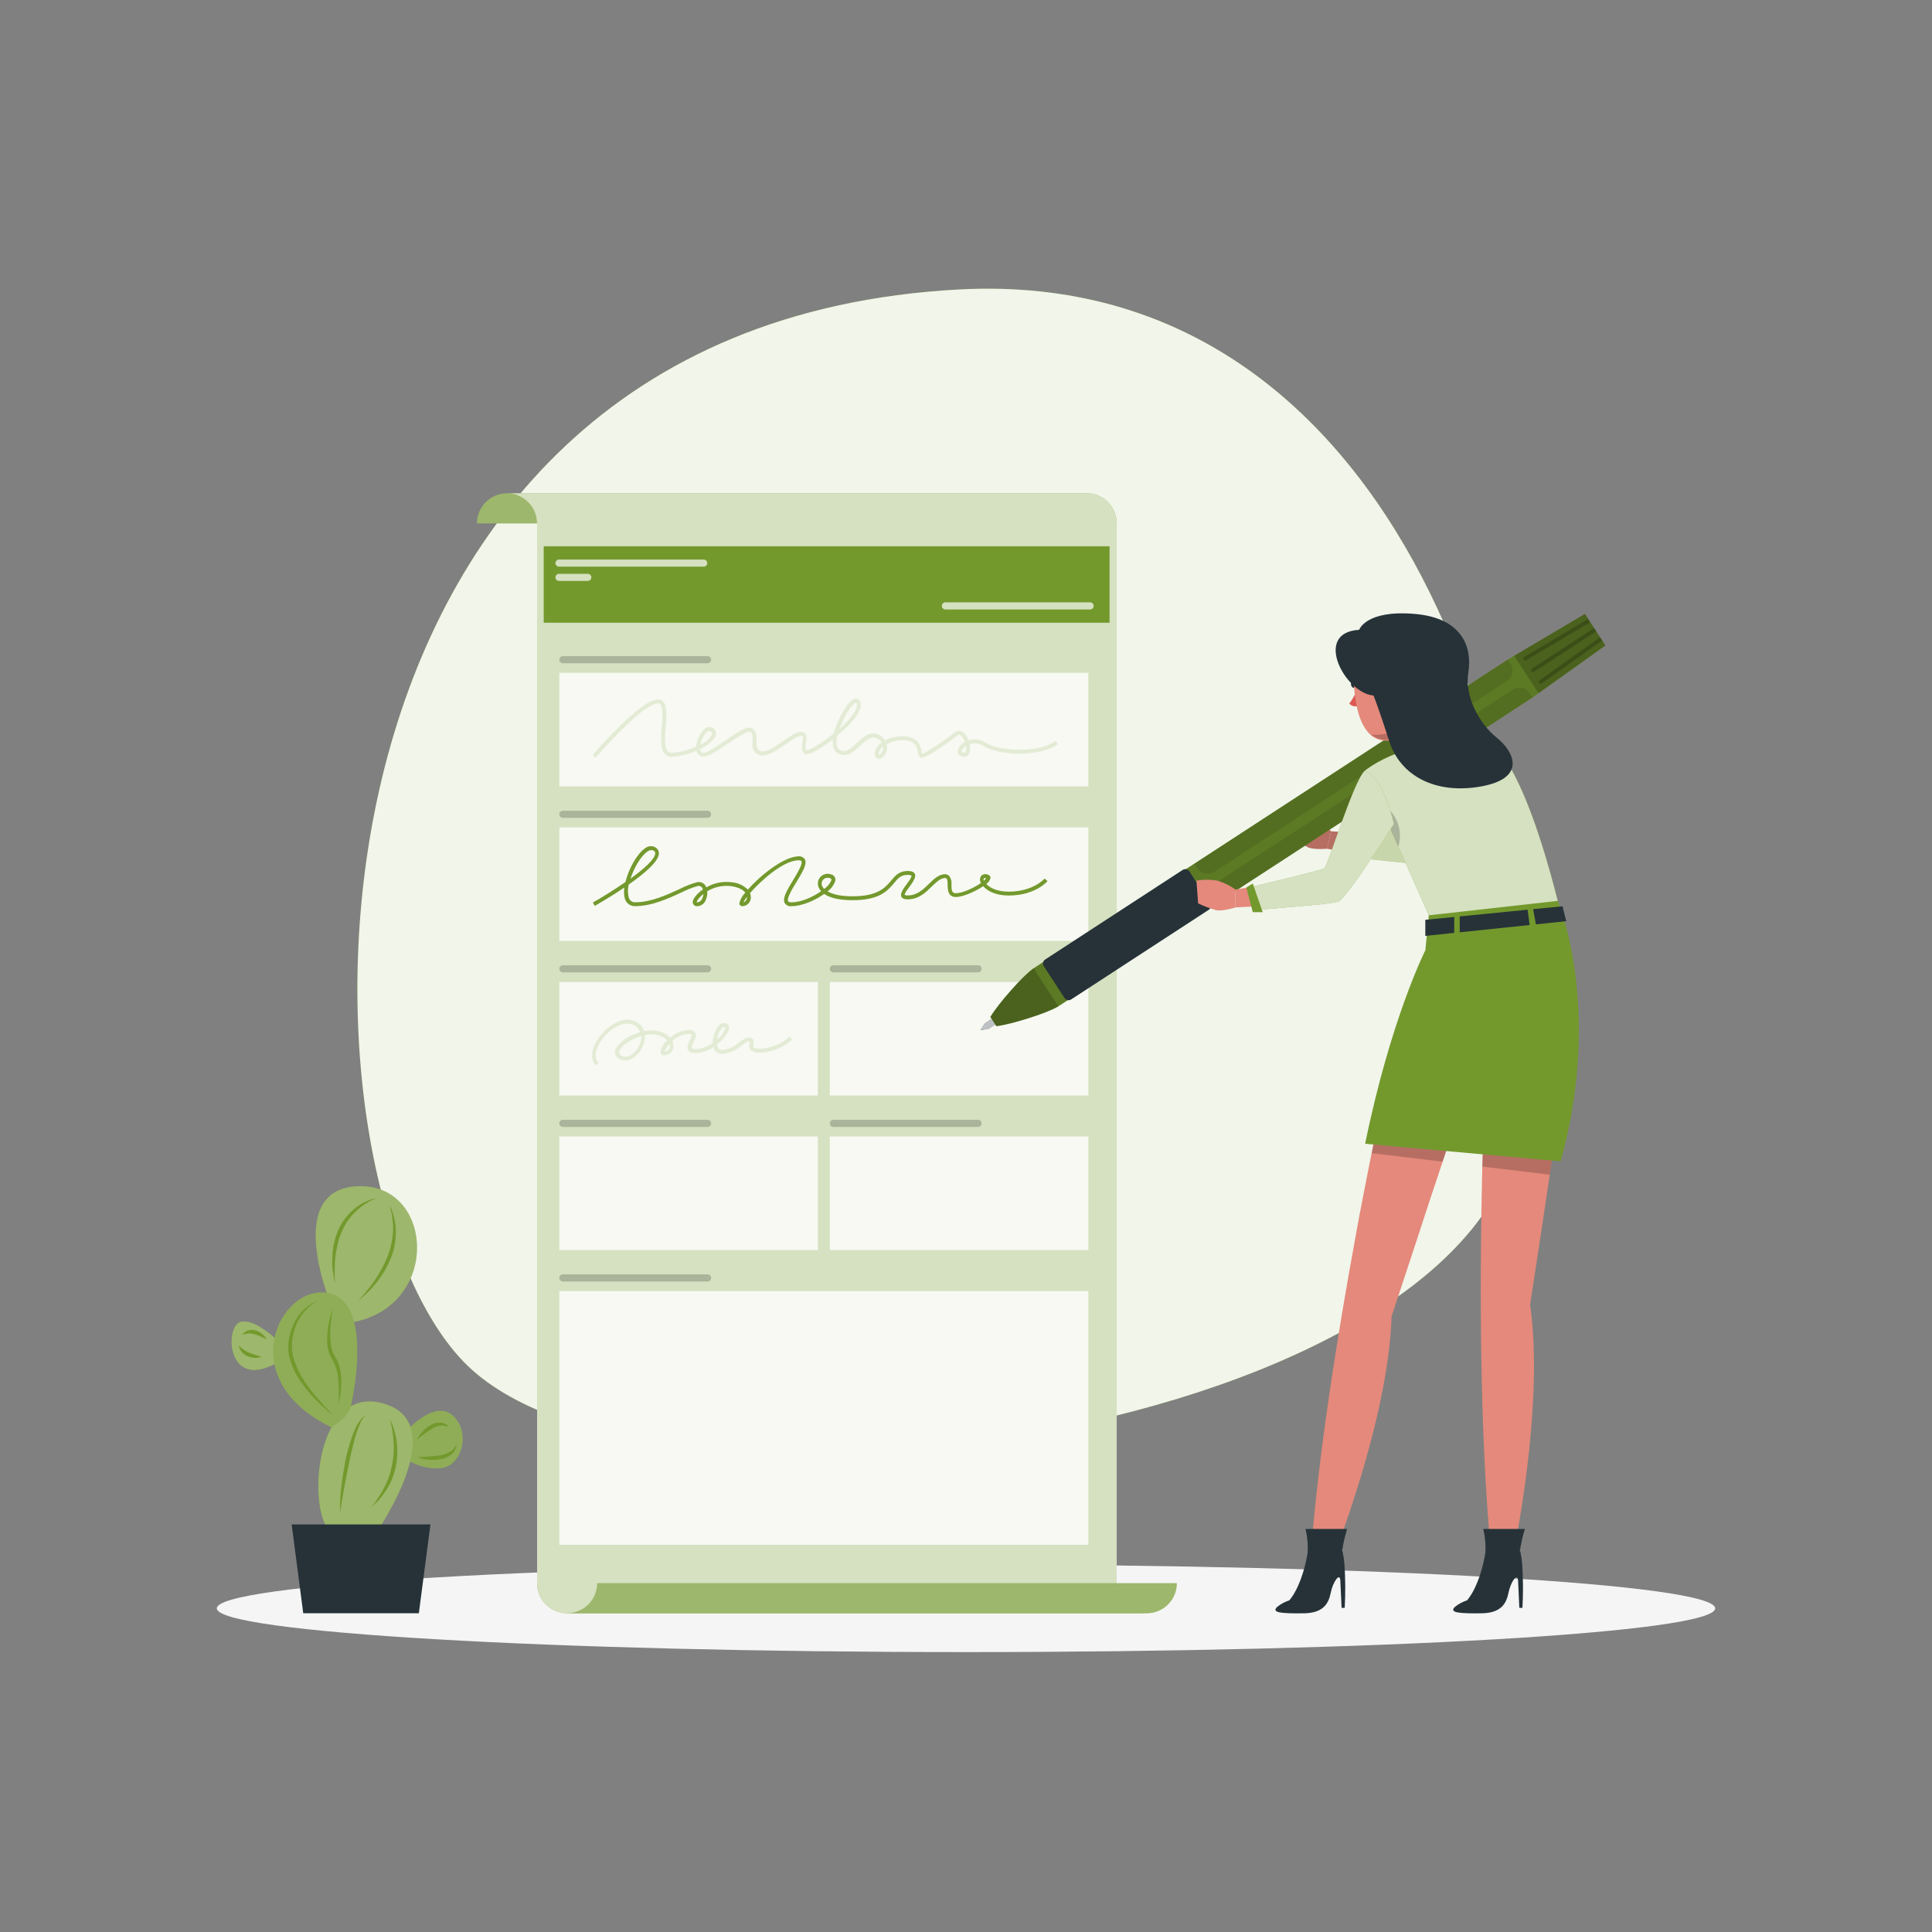 <svg width="298" height="298" viewBox="0 0 298 298" fill="none" xmlns="http://www.w3.org/2000/svg"><rect x="0" y="0" width="298" height="298" fill="#808080" stroke="none"/><path d="M147.933 44.646C217.069 40.957 240.313 124.01 234.579 172.727C228.846 221.444 99.717 239.479 71.448 209.977C43.18 180.475 41.899 50.308 147.933 44.646Z" fill="#73992D"/><path opacity="0.9" d="M147.933 44.646C217.069 40.957 240.313 124.01 234.579 172.727C228.846 221.444 99.717 239.479 71.448 209.977C43.18 180.475 41.899 50.308 147.933 44.646Z" fill="white"/><path d="M149 254.825C212.821 254.825 264.558 251.805 264.558 248.079C264.558 244.353 212.821 241.332 149 241.332C85.179 241.332 33.441 244.353 33.441 248.079C33.441 251.805 85.179 254.825 149 254.825Z" fill="#F5F5F5"/><path d="M62.205 221.229C62.205 221.229 66.829 215.728 69.786 218.291C72.742 220.854 71.246 226.301 67.837 226.474C65.815 226.582 63.82 225.972 62.205 224.752V221.229Z" fill="#73992D"/><path opacity="0.2" d="M62.205 221.229C62.205 221.229 66.829 215.728 69.786 218.291C72.742 220.854 71.246 226.301 67.837 226.474C65.815 226.582 63.82 225.972 62.205 224.752V221.229Z" fill="white"/><path d="M43.353 207.277C43.353 207.277 39.473 203.236 37.071 203.904C34.669 204.571 34.919 214.304 42.37 210.388L43.353 207.277Z" fill="#73992D"/><path opacity="0.3" d="M43.353 207.277C43.353 207.277 39.473 203.236 37.071 203.904C34.669 204.571 34.919 214.304 42.37 210.388L43.353 207.277Z" fill="white"/><path d="M57.216 237.613C57.216 237.613 69.971 220.162 59.6 216.627C49.23 213.093 47.418 230.651 50.38 235.556C53.342 240.461 57.216 237.613 57.216 237.613Z" fill="#73992D"/><path d="M51.303 201.889C51.303 201.889 43.389 183.52 55.112 182.972C66.835 182.423 68.105 201.186 54.617 203.909L51.303 201.889Z" fill="#73992D"/><path opacity="0.3" d="M57.216 237.613C57.216 237.613 69.971 220.162 59.6 216.627C49.23 213.093 47.418 230.651 50.38 235.556C53.342 240.461 57.216 237.613 57.216 237.613Z" fill="white"/><path opacity="0.3" d="M51.303 201.889C51.303 201.889 43.389 183.52 55.112 182.972C66.835 182.423 68.105 201.186 54.617 203.909L51.303 201.889Z" fill="white"/><path d="M54.111 216.943C54.111 216.943 57.955 200.72 50.535 199.427C43.115 198.134 35.843 212.789 51.131 220.156C51.167 220.144 53.789 218.517 54.111 216.943Z" fill="#73992D"/><path opacity="0.2" d="M54.111 216.943C54.111 216.943 57.955 200.72 50.535 199.427C43.115 198.134 35.843 212.789 51.131 220.156C51.167 220.144 53.789 218.517 54.111 216.943Z" fill="white"/><path d="M66.394 235.134H44.986L46.774 248.836H64.606L66.394 235.134Z" fill="#263238"/><path d="M55.261 200.577C55.738 200.077 56.203 199.576 56.626 199.034C57.066 198.513 57.476 197.968 57.854 197.401C58.617 196.28 59.258 195.081 59.767 193.825C60.26 192.571 60.549 191.248 60.625 189.903V188.89C60.595 188.55 60.542 188.216 60.506 187.877C60.506 187.71 60.506 187.537 60.458 187.37L60.339 186.875C60.256 186.542 60.178 186.208 60.107 185.868C60.707 187.132 61.032 188.51 61.06 189.909C61.076 191.322 60.817 192.725 60.297 194.039C59.774 195.341 59.068 196.561 58.2 197.663C57.359 198.765 56.37 199.746 55.261 200.577Z" fill="#73992D"/><path d="M58.068 184.813C56.844 185.291 55.73 186.012 54.795 186.935C53.859 187.857 53.121 188.96 52.627 190.177L52.287 191.095C52.186 191.405 52.132 191.727 52.049 192.043C51.898 192.683 51.787 193.332 51.715 193.986C51.649 194.642 51.649 195.309 51.62 195.971C51.59 196.632 51.673 197.3 51.673 197.979C51.536 197.324 51.441 196.656 51.328 195.988C51.214 195.321 51.25 194.636 51.262 193.956C51.298 192.584 51.574 191.228 52.078 189.951C52.608 188.673 53.423 187.533 54.462 186.619C54.978 186.17 55.544 185.782 56.149 185.463C56.756 185.16 57.402 184.942 58.068 184.813Z" fill="#73992D"/><path d="M49.104 200.577C48.306 200.988 47.595 201.551 47.012 202.234C46.425 202.897 45.96 203.66 45.641 204.487C45.318 205.305 45.117 206.167 45.045 207.044C45.028 207.26 45.028 207.477 45.045 207.693C45.045 207.908 45.045 208.128 45.045 208.343C45.101 208.773 45.193 209.198 45.32 209.613C45.872 211.303 46.724 212.879 47.835 214.267C48.374 214.99 48.951 215.685 49.563 216.347C50.159 217.027 50.797 217.664 51.447 218.296C49.98 217.215 48.649 215.96 47.483 214.559C46.888 213.859 46.349 213.111 45.874 212.324C45.401 211.527 45.025 210.677 44.753 209.791C44.621 209.341 44.528 208.881 44.473 208.415C44.461 208.178 44.461 207.942 44.473 207.705C44.464 207.47 44.476 207.235 44.509 207.002C44.605 206.074 44.853 205.168 45.242 204.32C45.605 203.471 46.133 202.702 46.796 202.059C47.459 201.417 48.244 200.913 49.104 200.577Z" fill="#73992D"/><path d="M51.304 201.889C51.208 202.514 51.107 203.134 51.053 203.76C50.981 204.379 50.941 205.002 50.934 205.626C50.925 206.24 50.965 206.853 51.053 207.461C51.116 208.049 51.305 208.616 51.608 209.124C51.786 209.4 51.943 209.689 52.078 209.988C52.212 210.291 52.319 210.604 52.4 210.924C52.547 211.556 52.627 212.201 52.639 212.849C52.67 214.121 52.531 215.392 52.227 216.628C52.257 215.996 52.281 215.37 52.269 214.744C52.275 214.119 52.245 213.495 52.18 212.873C52.119 211.655 51.747 210.474 51.101 209.44C50.767 208.857 50.563 208.208 50.505 207.539C50.437 206.895 50.437 206.246 50.505 205.602C50.608 204.335 50.877 203.086 51.304 201.889Z" fill="#73992D"/><path d="M56.507 218.291C56.226 218.461 55.993 218.701 55.833 218.988C55.675 219.269 55.539 219.562 55.428 219.864C55.167 220.464 54.948 221.082 54.773 221.712C54.427 222.976 54.123 224.255 53.861 225.55C53.587 226.838 53.348 228.137 53.104 229.43C52.979 230.08 52.865 230.73 52.758 231.385C52.651 232.041 52.538 232.684 52.442 233.346C52.41 232.015 52.48 230.685 52.651 229.365C52.794 228.042 53.014 226.73 53.247 225.425C53.511 224.119 53.866 222.832 54.308 221.575C54.531 220.941 54.8 220.323 55.112 219.727C55.287 219.433 55.486 219.154 55.708 218.893C55.91 218.619 56.188 218.41 56.507 218.291Z" fill="#73992D"/><path d="M60.13 218.856C60.681 219.981 61.039 221.19 61.191 222.432C61.349 223.685 61.301 224.956 61.048 226.193C60.995 226.505 60.917 226.812 60.816 227.111C60.72 227.415 60.643 227.707 60.524 228.011C60.043 229.178 59.379 230.26 58.557 231.217C58.355 231.454 58.136 231.675 57.901 231.879C57.675 232.094 57.448 232.308 57.216 232.511C58.004 231.573 58.689 230.554 59.26 229.471C59.826 228.405 60.228 227.26 60.452 226.074C60.696 224.899 60.784 223.696 60.714 222.498C60.655 221.266 60.459 220.045 60.13 218.856Z" fill="#73992D"/><path d="M40.343 209.261C40.007 209.395 39.645 209.454 39.282 209.434C38.913 209.42 38.55 209.339 38.21 209.196C37.865 209.052 37.557 208.832 37.31 208.552C37.06 208.275 36.896 207.931 36.839 207.562C37.082 207.797 37.343 208.012 37.62 208.206C37.882 208.38 38.159 208.529 38.448 208.653C39.067 208.894 39.7 209.097 40.343 209.261Z" fill="#73992D"/><path d="M41.124 206.58L40.176 206.139C39.882 206 39.577 205.887 39.264 205.799C38.97 205.711 38.665 205.667 38.358 205.668C38.024 205.697 37.695 205.771 37.381 205.888C37.588 205.562 37.905 205.321 38.275 205.209C38.654 205.107 39.052 205.107 39.431 205.209C39.793 205.316 40.129 205.494 40.42 205.733C40.713 205.961 40.953 206.25 41.124 206.58Z" fill="#73992D"/><path d="M64.32 222.046C64.537 221.587 64.827 221.166 65.179 220.8C65.524 220.419 65.926 220.093 66.371 219.835C66.831 219.548 67.366 219.404 67.908 219.424C68.175 219.434 68.436 219.504 68.672 219.629C68.909 219.754 69.114 219.93 69.273 220.145C68.857 219.928 68.386 219.839 67.92 219.888C67.473 219.955 67.045 220.113 66.663 220.353C65.845 220.865 65.063 221.431 64.32 222.046Z" fill="#73992D"/><path d="M64.32 224.752C65.467 224.734 66.611 224.649 67.747 224.495C68.29 224.419 68.816 224.252 69.303 224.001C69.794 223.742 70.18 223.321 70.394 222.809C70.388 223.121 70.31 223.427 70.165 223.703C70.021 223.98 69.813 224.218 69.559 224.4C69.055 224.768 68.467 225.005 67.849 225.091C67.257 225.185 66.657 225.205 66.061 225.151C65.465 225.097 64.88 224.962 64.32 224.752Z" fill="#73992D"/><path d="M82.844 80.728C82.844 79.498 82.356 78.319 81.486 77.449C80.616 76.579 79.437 76.091 78.207 76.091C76.977 76.091 75.798 76.579 74.928 77.449C74.059 78.319 73.57 79.498 73.57 80.728H82.844Z" fill="#73992D"/><path d="M176.881 248.836H87.481C86.251 248.836 85.072 248.347 84.202 247.477C83.332 246.608 82.844 245.428 82.844 244.199V80.728C82.845 80.118 82.725 79.515 82.493 78.951C82.26 78.388 81.919 77.876 81.488 77.445C81.057 77.014 80.546 76.672 79.983 76.439C79.42 76.205 78.817 76.085 78.207 76.085H167.607C168.216 76.085 168.82 76.205 169.383 76.439C169.946 76.672 170.457 77.014 170.888 77.445C171.319 77.876 171.66 78.388 171.893 78.951C172.125 79.515 172.245 80.118 172.244 80.728V244.199C172.244 245.428 172.732 246.608 173.602 247.477C174.472 248.347 175.651 248.836 176.881 248.836Z" fill="#73992D"/><path opacity="0.7" d="M176.881 248.836H87.481C86.251 248.836 85.072 248.347 84.202 247.477C83.332 246.608 82.844 245.428 82.844 244.199V80.728C82.845 80.118 82.725 79.515 82.493 78.951C82.26 78.388 81.919 77.876 81.488 77.445C81.057 77.014 80.546 76.672 79.983 76.439C79.42 76.205 78.817 76.085 78.207 76.085H167.607C168.216 76.085 168.82 76.205 169.383 76.439C169.946 76.672 170.457 77.014 170.888 77.445C171.319 77.876 171.66 78.388 171.893 78.951C172.125 79.515 172.245 80.118 172.244 80.728V244.199C172.244 245.428 172.732 246.608 173.602 247.477C174.472 248.347 175.651 248.836 176.881 248.836Z" fill="white"/><path d="M87.481 248.835C88.711 248.835 89.89 248.347 90.76 247.477C91.629 246.607 92.118 245.428 92.118 244.198H181.518C181.518 245.428 181.029 246.607 180.16 247.477C179.29 248.347 178.111 248.835 176.881 248.835H87.481Z" fill="#73992D"/><path d="M171.142 84.262H83.863V96.051H171.142V84.262Z" fill="#73992D"/><path opacity="0.7" d="M108.544 87.403H86.224C86.078 87.403 85.939 87.346 85.836 87.243C85.733 87.14 85.675 87 85.675 86.855C85.675 86.71 85.733 86.57 85.836 86.467C85.939 86.364 86.078 86.307 86.224 86.307H108.544C108.689 86.307 108.829 86.364 108.932 86.467C109.034 86.57 109.092 86.71 109.092 86.855C109.092 87 109.034 87.14 108.932 87.243C108.829 87.346 108.689 87.403 108.544 87.403Z" fill="white"/><path opacity="0.7" d="M90.664 89.609H86.224C86.078 89.607 85.938 89.548 85.835 89.444C85.733 89.34 85.675 89.2 85.675 89.054C85.675 88.909 85.733 88.769 85.836 88.666C85.939 88.564 86.078 88.506 86.224 88.506H90.664C90.809 88.506 90.949 88.564 91.052 88.666C91.154 88.769 91.212 88.909 91.212 89.054C91.212 89.2 91.155 89.34 91.052 89.444C90.949 89.548 90.81 89.607 90.664 89.609Z" fill="white"/><path opacity="0.7" d="M168.143 94.007H145.823C145.678 94.007 145.538 93.949 145.435 93.846C145.333 93.743 145.275 93.604 145.275 93.459C145.275 93.313 145.332 93.172 145.435 93.069C145.538 92.965 145.677 92.906 145.823 92.904H168.143C168.289 92.906 168.429 92.965 168.532 93.069C168.634 93.172 168.692 93.313 168.692 93.459C168.692 93.531 168.678 93.602 168.65 93.668C168.622 93.735 168.582 93.795 168.531 93.846C168.48 93.897 168.42 93.938 168.353 93.965C168.287 93.993 168.215 94.007 168.143 94.007Z" fill="white"/><path opacity="0.2" d="M109.14 197.663H86.819C86.674 197.663 86.534 197.605 86.432 197.502C86.329 197.4 86.271 197.26 86.271 197.115C86.271 197.043 86.285 196.971 86.313 196.905C86.34 196.838 86.381 196.778 86.432 196.727C86.483 196.676 86.543 196.636 86.609 196.608C86.676 196.581 86.747 196.566 86.819 196.566H109.14C109.212 196.566 109.283 196.581 109.349 196.608C109.416 196.636 109.476 196.676 109.527 196.727C109.578 196.778 109.619 196.838 109.646 196.905C109.674 196.971 109.688 197.043 109.688 197.115C109.688 197.26 109.63 197.4 109.527 197.502C109.424 197.605 109.285 197.663 109.14 197.663Z" fill="black"/><path opacity="0.8" d="M167.875 199.142H86.271V238.269H167.875V199.142Z" fill="white"/><path opacity="0.2" d="M109.14 126.143H86.819C86.674 126.143 86.534 126.085 86.432 125.982C86.329 125.879 86.271 125.74 86.271 125.594C86.271 125.449 86.329 125.309 86.432 125.207C86.534 125.104 86.674 125.046 86.819 125.046H109.14C109.285 125.046 109.424 125.104 109.527 125.207C109.63 125.309 109.688 125.449 109.688 125.594C109.688 125.74 109.63 125.879 109.527 125.982C109.424 126.085 109.285 126.143 109.14 126.143Z" fill="black"/><path opacity="0.8" d="M167.875 127.621H86.271V145.138H167.875V127.621Z" fill="white"/><path opacity="0.3" d="M87.481 248.835C88.711 248.835 89.89 248.347 90.76 247.477C91.629 246.607 92.118 245.428 92.118 244.198H181.518C181.518 245.428 181.029 246.607 180.16 247.477C179.29 248.347 178.111 248.835 176.881 248.835H87.481Z" fill="white"/><path opacity="0.3" d="M82.844 80.728C82.844 79.498 82.356 78.319 81.486 77.449C80.616 76.579 79.437 76.091 78.207 76.091C76.977 76.091 75.798 76.579 74.928 77.449C74.059 78.319 73.57 79.498 73.57 80.728H82.844Z" fill="white"/><path d="M135.542 117C135.463 117.001 135.384 116.987 135.31 116.957C135.236 116.927 135.169 116.883 135.113 116.827C135 116.676 134.931 116.496 134.914 116.307C134.897 116.119 134.933 115.929 135.018 115.76C135.22 115.256 135.563 114.821 136.007 114.509C135.895 114.305 135.735 114.131 135.541 114.002C135.347 113.874 135.124 113.794 134.893 113.77C134.136 113.651 133.426 114.318 132.669 115.027C131.68 115.951 130.56 117 129.177 116.142C128.581 115.79 128.384 115.075 128.497 114.038L128.003 114.407C127.055 115.105 124.772 116.678 124.105 116.249C123.569 115.903 123.676 115.17 123.777 114.527C123.825 114.175 123.896 113.692 123.777 113.567C123.658 113.442 123.592 113.507 123.521 113.513C123.014 113.513 122.108 114.175 121.232 114.777C119.748 115.802 118.216 116.863 117.09 116.428C115.964 115.993 116.047 115.015 116.083 114.211C116.083 113.502 116.083 113.054 115.701 112.882C115.32 112.709 113.526 113.835 112.292 114.67C110.427 115.957 108.812 117.054 107.971 116.583C107.831 116.496 107.711 116.382 107.618 116.246C107.524 116.111 107.46 115.958 107.429 115.796C106.271 116.3 105.039 116.612 103.781 116.72C103.565 116.745 103.346 116.722 103.14 116.652C102.933 116.582 102.745 116.466 102.589 116.315C101.803 115.516 101.946 113.716 102.083 111.97C102.19 110.623 102.309 109.097 101.868 108.632C101.819 108.576 101.757 108.534 101.687 108.508C101.618 108.482 101.543 108.473 101.469 108.483C99.448 108.531 93.84 114.562 91.849 116.881L91.397 116.493C92.147 115.617 98.805 107.947 101.457 107.887C101.614 107.878 101.771 107.903 101.917 107.96C102.063 108.018 102.195 108.107 102.303 108.221C102.899 108.883 102.81 110.337 102.679 112.017C102.554 113.555 102.417 115.29 103.013 115.897C103.11 115.988 103.226 116.055 103.353 116.095C103.48 116.134 103.614 116.144 103.746 116.124C105.007 116.016 106.241 115.691 107.393 115.164C107.39 115.135 107.39 115.105 107.393 115.075C107.488 113.972 108.239 112.506 109.098 112.19C109.275 112.122 109.468 112.108 109.653 112.15C109.838 112.193 110.006 112.29 110.135 112.429C110.279 112.566 110.378 112.744 110.419 112.938C110.461 113.133 110.443 113.335 110.367 113.519C110.111 114.205 109.175 114.938 107.983 115.534C107.986 115.639 108.012 115.742 108.061 115.835C108.109 115.928 108.179 116.008 108.263 116.07C108.782 116.374 110.612 115.105 111.947 114.175C113.937 112.804 115.201 111.988 115.934 112.31C116.667 112.631 116.703 113.502 116.673 114.211C116.637 115.063 116.673 115.599 117.269 115.85C118.097 116.172 119.653 115.117 120.845 114.264C121.876 113.555 122.764 112.935 123.431 112.894C123.565 112.875 123.701 112.887 123.83 112.929C123.958 112.972 124.074 113.043 124.171 113.138C124.48 113.478 124.397 114.044 124.314 114.592C124.23 115.141 124.171 115.588 124.379 115.725C124.767 115.796 126.715 114.676 128.611 113.132C128.611 113.007 128.676 112.882 128.718 112.751C129.314 110.73 130.953 107.744 132.038 107.744C132.222 107.744 132.562 107.834 132.711 108.376C133.122 109.878 130.732 112.143 129.135 113.454C128.897 114.568 128.998 115.337 129.433 115.611C130.363 116.207 131.096 115.611 132.205 114.568C133.027 113.794 133.885 112.995 134.928 113.162C135.251 113.196 135.561 113.307 135.832 113.487C136.103 113.666 136.327 113.909 136.484 114.193C137.167 113.847 137.913 113.644 138.677 113.597C141.657 113.341 141.985 115.081 142.14 115.921C142.157 116.038 142.181 116.153 142.211 116.267C142.742 116.195 145.549 114.336 147.236 112.983C147.423 112.82 147.664 112.73 147.912 112.73C148.161 112.73 148.401 112.82 148.589 112.983C148.958 113.313 149.233 113.734 149.387 114.205C149.815 114.063 150.268 114.019 150.715 114.075C151.161 114.132 151.59 114.288 151.968 114.533C154.304 115.993 160.312 116.124 162.833 114.3L163.179 114.783C160.437 116.774 154.161 116.607 151.652 115.039C151.345 114.837 150.995 114.709 150.63 114.664C150.265 114.62 149.895 114.66 149.548 114.783C149.668 115.254 149.646 115.75 149.483 116.207C149.405 116.397 149.262 116.552 149.079 116.645C148.896 116.737 148.686 116.759 148.487 116.708C148.31 116.693 148.141 116.623 148.005 116.508C147.87 116.392 147.773 116.237 147.73 116.064C147.722 115.768 147.796 115.475 147.944 115.218C148.092 114.961 148.309 114.751 148.571 114.61C148.657 114.552 148.747 114.498 148.839 114.449C148.73 114.071 148.524 113.729 148.243 113.454C148.162 113.378 148.056 113.336 147.945 113.336C147.834 113.336 147.728 113.378 147.647 113.454C147.599 113.496 142.843 117.215 141.973 116.821C141.711 116.702 141.651 116.392 141.586 116.035C141.425 115.17 141.21 113.984 138.761 114.199C138.053 114.252 137.364 114.455 136.74 114.795C136.766 114.897 136.784 115 136.794 115.105C136.856 115.481 136.795 115.868 136.622 116.208C136.448 116.548 136.17 116.823 135.828 116.994C135.734 117.011 135.637 117.013 135.542 117ZM136.186 115.135C135.926 115.356 135.721 115.636 135.59 115.951C135.483 116.219 135.518 116.374 135.542 116.404C135.569 116.412 135.598 116.412 135.626 116.404C135.84 116.277 136.009 116.087 136.11 115.859C136.21 115.632 136.237 115.378 136.186 115.135ZM149 115.027L148.928 115.075C148.499 115.373 148.285 115.737 148.332 115.921C148.38 116.106 148.499 116.07 148.618 116.094C148.651 116.107 148.686 116.113 148.722 116.112C148.757 116.111 148.792 116.103 148.823 116.088C148.855 116.073 148.884 116.051 148.907 116.025C148.93 115.998 148.948 115.967 148.958 115.933C149.054 115.641 149.069 115.327 149 115.027ZM109.437 112.745C109.388 112.746 109.34 112.756 109.294 112.774C108.776 112.965 108.186 113.966 108.013 114.872C108.754 114.558 109.38 114.021 109.801 113.335C109.838 113.259 109.849 113.173 109.833 113.09C109.817 113.007 109.774 112.932 109.712 112.876C109.644 112.8 109.55 112.753 109.449 112.745H109.437ZM132.085 108.364C131.597 108.364 130.22 110.319 129.487 112.453C129.905 112.076 130.302 111.678 130.679 111.261C131.793 110.069 132.318 109.109 132.163 108.537C132.157 108.436 132.115 108.37 132.085 108.364Z" fill="#73992D"/><path d="M122.067 139.773C121.87 139.799 121.671 139.77 121.49 139.687C121.31 139.605 121.157 139.474 121.048 139.309C120.625 138.569 121.423 137.252 122.347 135.733C122.985 134.678 123.861 133.229 123.616 132.83C123.551 132.723 123.342 132.675 123.02 132.699C120.69 132.854 117.358 135.828 115.684 137.759C115.778 137.987 115.821 138.233 115.809 138.48C115.8 138.82 115.661 139.144 115.42 139.385C115.179 139.625 114.856 139.764 114.516 139.773C114.455 139.777 114.394 139.769 114.337 139.749C114.279 139.729 114.227 139.697 114.182 139.656C114.138 139.614 114.102 139.564 114.077 139.509C114.052 139.453 114.039 139.393 114.039 139.332C114.188 138.708 114.505 138.137 114.957 137.681C114.623 137.24 113.92 136.841 112.704 136.674C111.442 136.531 110.168 136.814 109.086 137.479C109.129 137.964 109.04 138.452 108.83 138.891C108.724 139.144 108.549 139.361 108.324 139.518C108.099 139.674 107.834 139.763 107.56 139.773C107.433 139.788 107.305 139.765 107.191 139.707C107.078 139.648 106.984 139.557 106.922 139.446C106.821 139.261 106.785 138.921 107.167 138.385C107.514 137.918 107.94 137.515 108.424 137.193C108.393 137.083 108.343 136.981 108.275 136.889C108.2 136.79 108.096 136.716 107.979 136.676C107.861 136.635 107.734 136.631 107.614 136.662C106.756 136.906 105.926 137.235 105.134 137.646C103.084 138.587 100.539 139.767 97.983 139.767C97.618 139.784 97.259 139.675 96.966 139.458C96.673 139.241 96.463 138.929 96.373 138.575C96.236 138.026 96.211 137.454 96.302 136.895C94.204 138.319 92.183 139.475 91.736 139.726L91.444 139.207C92.636 138.552 94.597 137.348 96.463 136.054C96.969 133.992 98.286 131.662 99.484 130.857C99.726 130.649 100.031 130.53 100.35 130.519C100.669 130.509 100.981 130.607 101.237 130.798C101.374 130.904 101.482 131.043 101.551 131.203C101.62 131.362 101.647 131.537 101.63 131.71C101.523 132.949 99.3 134.809 96.975 136.436C96.815 137.082 96.815 137.757 96.975 138.403C97.024 138.636 97.156 138.842 97.348 138.984C97.539 139.126 97.775 139.193 98.012 139.171C100.396 139.171 102.894 138.027 104.89 137.103C105.726 136.671 106.605 136.327 107.513 136.078C107.742 136.022 107.982 136.035 108.204 136.116C108.426 136.196 108.619 136.341 108.758 136.531C108.836 136.636 108.9 136.75 108.949 136.871C110.109 136.193 111.459 135.915 112.793 136.078C113.755 136.136 114.663 136.541 115.35 137.217C117.239 135.071 120.75 132.246 122.985 132.097C123.195 132.05 123.415 132.065 123.618 132.139C123.82 132.212 123.998 132.343 124.129 132.514C124.558 133.223 123.771 134.529 122.854 136.036C122.204 137.103 121.316 138.569 121.566 139.016C121.638 139.148 121.876 139.177 122.067 139.177C123.599 139.177 125.393 138.349 126.65 137.467C126.507 137.309 126.388 137.13 126.298 136.936C126.172 136.669 126.126 136.37 126.166 136.077C126.207 135.784 126.331 135.509 126.525 135.286C126.727 135.062 126.99 134.903 127.281 134.828C127.572 134.753 127.879 134.765 128.164 134.862C128.381 134.902 128.575 135.025 128.702 135.206C128.829 135.386 128.88 135.61 128.843 135.828C128.634 136.494 128.216 137.074 127.651 137.485C128.301 137.878 129.439 138.248 131.501 138.248C135.417 138.248 136.55 136.901 137.462 135.816C138.093 135.059 138.695 134.344 140.006 134.344C140.227 134.344 140.889 134.344 141.115 134.791C141.341 135.238 140.847 136.019 140.292 136.764C140.024 137.121 139.464 137.86 139.548 138.027C139.548 138.027 139.625 138.117 140.006 138.117C141.443 138.117 142.39 137.205 143.284 136.329C143.988 135.643 144.655 134.993 145.502 134.862C145.648 134.829 145.801 134.828 145.948 134.86C146.096 134.892 146.234 134.956 146.354 135.047C146.516 135.244 146.635 135.472 146.704 135.717C146.773 135.962 146.789 136.219 146.753 136.472C146.753 137.395 146.849 137.771 147.444 137.771C148.511 137.771 150.264 136.913 151.313 136.203C151.213 136.045 151.159 135.861 151.159 135.673C151.159 135.485 151.213 135.301 151.313 135.142C151.418 135.014 151.559 134.919 151.718 134.871C151.877 134.822 152.047 134.821 152.207 134.868C152.773 134.964 152.803 135.345 152.773 135.464C152.668 135.823 152.44 136.133 152.129 136.34C152.642 136.901 153.726 137.532 155.574 137.532C159.382 137.532 161.105 135.536 161.123 135.518L161.582 135.899C161.504 135.989 159.674 138.128 155.574 138.128C153.577 138.128 152.29 137.431 151.652 136.692C150.407 137.544 148.452 138.361 147.45 138.361C146.211 138.361 146.187 137.234 146.163 136.483C146.163 136.084 146.163 135.631 145.978 135.494C145.921 135.46 145.858 135.439 145.793 135.431C145.727 135.422 145.66 135.428 145.597 135.446C144.941 135.548 144.369 136.108 143.708 136.752C142.76 137.675 141.693 138.718 140.012 138.718C139.822 138.718 139.232 138.718 139.023 138.301C138.814 137.884 139.261 137.157 139.822 136.412C140.12 136.013 140.686 135.262 140.585 135.065C140.585 135.065 140.519 134.946 139.989 134.946C138.957 134.946 138.51 135.47 137.903 136.203C136.913 137.395 135.679 138.85 131.484 138.85C129.171 138.85 127.866 138.397 127.127 137.884C125.708 138.897 123.694 139.773 122.067 139.773ZM107.459 139.177C107.495 139.18 107.53 139.18 107.566 139.177C107.728 139.164 107.883 139.105 108.013 139.007C108.143 138.909 108.242 138.776 108.299 138.623C108.412 138.391 108.48 138.141 108.502 137.884C108.275 138.064 108.063 138.264 107.87 138.48C107.513 138.879 107.453 139.118 107.459 139.183V139.177ZM115.207 138.343C115.001 138.598 114.821 138.874 114.67 139.165C114.823 139.117 114.957 139.022 115.053 138.894C115.149 138.766 115.203 138.611 115.207 138.45C115.215 138.411 115.219 138.371 115.219 138.331L115.207 138.343ZM127.645 135.393C127.516 135.39 127.388 135.415 127.27 135.467C127.152 135.518 127.046 135.595 126.96 135.691C126.84 135.828 126.763 135.997 126.741 136.178C126.719 136.359 126.751 136.542 126.835 136.704C126.906 136.855 127.002 136.992 127.121 137.109C127.623 136.78 128.013 136.306 128.241 135.75C128.241 135.661 128.277 135.536 127.979 135.44C127.875 135.407 127.767 135.387 127.657 135.381L127.645 135.393ZM151.926 135.44C151.837 135.44 151.771 135.44 151.748 135.494C151.721 135.548 151.707 135.607 151.707 135.667C151.707 135.727 151.721 135.786 151.748 135.84C151.886 135.737 152.005 135.609 152.099 135.464H152.046C152.011 135.449 151.975 135.437 151.938 135.429L151.926 135.44ZM100.492 131.119C100.258 131.134 100.034 131.217 99.848 131.358C98.876 132.013 97.804 133.807 97.249 135.53C99.276 134.07 100.986 132.55 101.064 131.668C101.075 131.592 101.065 131.514 101.035 131.443C101.004 131.373 100.954 131.312 100.891 131.268C100.781 131.171 100.639 131.118 100.492 131.119Z" fill="#73992D"/><path d="M91.915 164.341C90.962 163.387 91.176 161.653 92.469 159.931C93.894 158.023 96.296 156.617 98.126 157.618C98.717 157.922 99.167 158.443 99.383 159.072C100.181 158.885 101.014 158.904 101.803 159.126C102.402 159.302 102.947 159.626 103.388 160.068C104.169 159.364 105.164 158.944 106.213 158.876C106.404 158.848 106.598 158.869 106.777 158.938C106.957 159.007 107.116 159.121 107.238 159.269C107.495 159.68 107.238 160.211 106.988 160.723C106.821 161.057 106.601 161.516 106.696 161.665C106.696 161.707 106.839 161.826 107.364 161.826C108.306 161.767 109.209 161.422 109.95 160.837C109.949 159.922 110.244 159.031 110.791 158.298C110.913 158.117 111.085 157.976 111.286 157.892C111.487 157.809 111.709 157.786 111.923 157.827C112.102 157.869 112.257 157.981 112.354 158.137C112.451 158.293 112.483 158.482 112.442 158.661C112.352 159.299 111.607 160.318 110.57 161.135C110.592 161.265 110.628 161.393 110.677 161.516C110.734 161.651 110.832 161.765 110.957 161.841C111.082 161.917 111.229 161.952 111.375 161.939C112.346 161.873 113.265 161.475 113.979 160.813C114.575 160.372 115.07 159.996 115.648 160.056C115.744 160.061 115.838 160.086 115.924 160.129C116.01 160.172 116.087 160.232 116.149 160.306C116.21 160.417 116.246 160.54 116.257 160.666C116.267 160.793 116.25 160.92 116.208 161.039C116.166 161.272 116.143 161.433 116.208 161.528C116.274 161.623 116.524 161.766 117.317 161.766C118.969 161.679 120.541 161.022 121.763 159.907L122.18 160.33C120.85 161.561 119.127 162.281 117.317 162.362C116.5 162.362 116.006 162.219 115.749 161.909C115.654 161.765 115.593 161.601 115.571 161.429C115.55 161.258 115.568 161.083 115.624 160.92C115.646 160.834 115.658 160.746 115.66 160.658H115.582C115.243 160.61 114.825 160.932 114.337 161.295C113.516 162.04 112.464 162.48 111.357 162.541C111.098 162.551 110.842 162.483 110.622 162.346C110.402 162.209 110.228 162.009 110.123 161.772C110.083 161.69 110.051 161.604 110.028 161.516C109.238 162.068 108.308 162.384 107.346 162.428C106.75 162.428 106.356 162.285 106.154 161.993C105.88 161.558 106.154 161.003 106.41 160.467C106.541 160.187 106.774 159.722 106.69 159.591C106.69 159.591 106.607 159.478 106.172 159.478C105.247 159.544 104.373 159.922 103.692 160.55C103.851 160.859 103.91 161.209 103.859 161.552C103.81 161.884 103.647 162.19 103.396 162.414C103.146 162.638 102.824 162.768 102.488 162.779C102.408 162.786 102.328 162.775 102.253 162.747C102.178 162.719 102.11 162.675 102.053 162.619C101.996 162.562 101.953 162.494 101.925 162.419C101.897 162.344 101.886 162.263 101.892 162.183C102.028 161.511 102.387 160.904 102.911 160.461C102.536 160.098 102.078 159.832 101.576 159.686C100.888 159.494 100.161 159.481 99.467 159.65C99.473 159.732 99.473 159.813 99.467 159.895C99.444 160.573 99.255 161.236 98.915 161.823C98.575 162.411 98.095 162.905 97.518 163.262C97.218 163.457 96.87 163.565 96.512 163.574C96.154 163.584 95.801 163.494 95.491 163.316C95.353 163.247 95.23 163.15 95.13 163.033C95.03 162.915 94.955 162.779 94.909 162.631C94.862 162.484 94.847 162.329 94.862 162.175C94.877 162.021 94.923 161.872 94.997 161.736C95.473 160.711 97.077 159.68 98.757 159.209C98.581 158.742 98.237 158.357 97.792 158.131C96.278 157.308 94.138 158.625 92.899 160.282C92.058 161.403 91.403 163.024 92.303 163.912L91.915 164.341ZM98.936 159.799C97.416 160.246 95.956 161.194 95.605 161.993C95.561 162.062 95.533 162.14 95.523 162.221C95.513 162.302 95.52 162.384 95.546 162.462C95.57 162.54 95.612 162.611 95.668 162.671C95.723 162.731 95.791 162.778 95.867 162.809C96.086 162.931 96.334 162.99 96.584 162.979C96.835 162.969 97.077 162.889 97.285 162.75C97.772 162.447 98.176 162.029 98.464 161.533C98.752 161.038 98.914 160.479 98.936 159.907V159.799ZM103.287 160.991C103.171 161.111 103.064 161.239 102.965 161.373C102.566 161.891 102.53 162.172 102.542 162.219C102.738 162.195 102.922 162.108 103.064 161.97C103.206 161.832 103.299 161.652 103.329 161.456C103.348 161.297 103.328 161.135 103.269 160.986L103.287 160.991ZM111.72 158.399C111.535 158.433 111.371 158.538 111.261 158.691C110.902 159.173 110.673 159.74 110.594 160.336C111.176 159.884 111.618 159.276 111.869 158.584C111.869 158.435 111.869 158.423 111.786 158.405L111.72 158.399Z" fill="#73992D"/><path opacity="0.2" d="M109.14 102.303H86.819C86.674 102.303 86.534 102.245 86.432 102.142C86.329 102.039 86.271 101.9 86.271 101.754C86.271 101.609 86.329 101.469 86.432 101.367C86.534 101.264 86.674 101.206 86.819 101.206H109.14C109.285 101.206 109.424 101.264 109.527 101.367C109.63 101.469 109.688 101.609 109.688 101.754C109.688 101.9 109.63 102.039 109.527 102.142C109.424 102.245 109.285 102.303 109.14 102.303Z" fill="black"/><path opacity="0.8" d="M167.875 103.781H86.271V121.298H167.875V103.781Z" fill="white"/><path opacity="0.2" d="M109.14 149.983H86.819C86.674 149.983 86.534 149.926 86.432 149.823C86.329 149.72 86.271 149.58 86.271 149.435C86.271 149.29 86.329 149.15 86.432 149.047C86.534 148.944 86.674 148.887 86.819 148.887H109.14C109.285 148.887 109.424 148.944 109.527 149.047C109.63 149.15 109.688 149.29 109.688 149.435C109.688 149.58 109.63 149.72 109.527 149.823C109.424 149.926 109.285 149.983 109.14 149.983Z" fill="black"/><path opacity="0.8" d="M126.155 151.461H86.271V168.977H126.155V151.461Z" fill="white"/><path opacity="0.2" d="M150.86 149.983H128.54C128.394 149.983 128.255 149.926 128.152 149.823C128.049 149.72 127.991 149.58 127.991 149.435C127.991 149.29 128.049 149.15 128.152 149.047C128.255 148.944 128.394 148.887 128.54 148.887H150.86C151.005 148.887 151.145 148.944 151.247 149.047C151.35 149.15 151.408 149.29 151.408 149.435C151.408 149.58 151.35 149.72 151.247 149.823C151.145 149.926 151.005 149.983 150.86 149.983Z" fill="black"/><path opacity="0.8" d="M167.876 151.461H127.991V168.977H167.876V151.461Z" fill="white"/><path opacity="0.2" d="M109.14 173.823H86.819C86.747 173.823 86.676 173.809 86.609 173.781C86.543 173.754 86.483 173.714 86.432 173.663C86.381 173.612 86.34 173.551 86.313 173.485C86.285 173.418 86.271 173.347 86.271 173.275C86.271 173.129 86.329 172.99 86.432 172.887C86.534 172.784 86.674 172.727 86.819 172.727H109.14C109.285 172.727 109.424 172.784 109.527 172.887C109.63 172.99 109.688 173.129 109.688 173.275C109.688 173.347 109.674 173.418 109.646 173.485C109.619 173.551 109.578 173.612 109.527 173.663C109.476 173.714 109.416 173.754 109.349 173.781C109.283 173.809 109.212 173.823 109.14 173.823Z" fill="black"/><path opacity="0.8" d="M126.155 175.301H86.271V192.817H126.155V175.301Z" fill="white"/><path opacity="0.2" d="M150.86 173.823H128.54C128.468 173.823 128.396 173.809 128.33 173.781C128.263 173.754 128.203 173.714 128.152 173.663C128.101 173.612 128.061 173.551 128.033 173.485C128.005 173.418 127.991 173.347 127.991 173.275C127.991 173.129 128.049 172.99 128.152 172.887C128.255 172.784 128.394 172.727 128.54 172.727H150.86C151.005 172.727 151.145 172.784 151.247 172.887C151.35 172.99 151.408 173.129 151.408 173.275C151.408 173.347 151.394 173.418 151.366 173.485C151.339 173.551 151.298 173.612 151.247 173.663C151.197 173.714 151.136 173.754 151.07 173.781C151.003 173.809 150.932 173.823 150.86 173.823Z" fill="black"/><path opacity="0.8" d="M167.876 175.301H127.991V192.817H167.876V175.301Z" fill="white"/><path d="M224.585 172.918L223.643 175.767L222.517 179.182L220.52 185.178L220.168 186.256L218.136 192.467L214.644 203.046C214.161 219.227 205.298 241.118 205.298 241.118L202.151 240.26C203.302 224.394 206.419 205.251 209.059 190.893C209.456 188.64 209.854 186.521 210.251 184.534C210.436 183.592 210.609 182.686 210.781 181.816C211.062 180.398 211.324 179.075 211.568 177.865C212.063 175.409 212.474 173.418 212.76 172.012C213.082 170.48 213.267 169.628 213.267 169.628L224.585 172.918Z" fill="#E4897B"/><path d="M240.73 169.86L240.003 174.73L239.043 181.184L238.936 181.905L238.728 183.306L238 188.181L236.016 201.24C238.292 217.266 233.286 240.349 233.286 240.349L230.038 240.039C228.339 222.833 228.25 201.407 228.506 186.524C228.542 184.218 228.584 182.06 228.631 180.106C228.631 180.046 228.631 179.98 228.631 179.921V179.819C228.727 175.945 228.828 172.864 228.899 170.915C228.965 169.384 228.995 168.531 228.995 168.531L240.73 169.86Z" fill="#E4897B"/><path opacity="0.2" d="M213.273 169.64L224.597 172.918L223.655 175.767L222.529 179.182L211.58 177.864C212.075 175.409 212.486 173.418 212.772 172.012C213.088 170.456 213.273 169.64 213.273 169.64Z" fill="black"/><path opacity="0.2" d="M240.73 169.86L240.003 174.729L239.043 181.184L228.661 179.938V179.837C228.756 175.963 228.858 172.882 228.929 170.933C228.995 169.401 229.025 168.549 229.025 168.549L240.73 169.86Z" fill="black"/><path d="M225.705 120.303C225.705 120.303 221.14 126.859 219.411 127.997C217.683 129.135 205.322 128.224 205.322 128.224L204.69 130.912C204.69 130.912 217.379 133.236 220.043 131.811C222.707 130.387 229.394 122.991 229.394 122.991L225.705 120.303Z" fill="#E4897B"/><path opacity="0.2" d="M225.705 120.303C225.705 120.303 221.14 126.859 219.411 127.997C217.683 129.135 205.322 128.224 205.322 128.224L204.69 130.912C204.69 130.912 217.379 133.236 220.043 131.811C222.707 130.387 229.394 122.991 229.394 122.991L225.705 120.303Z" fill="black"/><path d="M208.713 127.842L209.124 132.27C209.124 132.27 225.216 134.249 226.933 133.307C228.649 132.365 230.151 123.64 230.151 123.64L222.922 123.044C222.922 123.044 217.081 127.359 216.425 127.872C215.77 128.384 208.713 127.842 208.713 127.842Z" fill="#73992D"/><path opacity="0.6" d="M208.713 127.842L209.124 132.27C209.124 132.27 225.216 134.249 226.933 133.307C228.649 132.365 230.151 123.64 230.151 123.64L222.922 123.044C222.922 123.044 217.081 127.359 216.425 127.872C215.77 128.384 208.713 127.842 208.713 127.842Z" fill="white"/><path d="M205.322 128.223C204.616 127.454 203.796 126.796 202.89 126.274C201.887 125.863 200.821 125.627 199.738 125.577L199.231 129.058C200.026 129.684 200.876 130.236 201.77 130.709C202.67 131.09 204.69 130.911 204.69 130.911L205.322 128.223Z" fill="#E4897B"/><path opacity="0.2" d="M205.322 128.223C204.616 127.454 203.796 126.796 202.89 126.274C201.887 125.863 200.821 125.627 199.738 125.577L199.231 129.058C200.026 129.684 200.876 130.236 201.77 130.709C202.67 131.09 204.69 130.911 204.69 130.911L205.322 128.223Z" fill="black"/><path d="M152.486 158.685L151.205 158.905L151.926 157.826L154.96 155.854L155.514 156.712L152.486 158.685Z" fill="#263238"/><path opacity="0.7" d="M152.486 158.685L151.205 158.905L151.926 157.826L154.96 155.854L155.514 156.712L152.486 158.685Z" fill="white"/><path d="M247.626 99.562L244.461 94.698L232.625 101.695L159.4 149.375C157.958 150.311 153.923 154.864 152.761 156.855L153.685 158.28C155.979 158.023 161.778 156.17 163.221 155.234L236.451 107.554L247.626 99.562Z" fill="#73992D"/><path opacity="0.2" d="M232.625 101.701L159.4 149.381C157.958 150.317 153.917 154.871 152.755 156.867L153.685 158.286C155.411 158.002 157.111 157.578 158.769 157.016C160.306 156.569 161.795 155.97 163.215 155.228L236.439 107.548L237.321 106.916L247.626 99.55L244.461 94.686L233.555 101.141L232.625 101.701Z" fill="black"/><path d="M160.993 149.029L164.191 153.938C164.416 154.283 164.877 154.38 165.222 154.156L186.431 140.34C186.776 140.116 186.873 139.654 186.649 139.309L183.451 134.4C183.226 134.056 182.765 133.958 182.42 134.183L161.211 147.998C160.866 148.223 160.769 148.684 160.993 149.029Z" fill="#263238"/><path opacity="0.2" d="M163.25 155.234H163.214C161.778 156.169 155.979 158.023 153.678 158.279L152.749 156.861C153.705 155.395 154.782 154.012 155.967 152.725C156.993 151.495 158.141 150.373 159.394 149.375H159.43L163.25 155.234Z" fill="black"/><path opacity="0.2" d="M237.315 106.928L233.554 101.153L244.461 94.698L247.626 99.562L237.315 106.928Z" fill="black"/><path opacity="0.1" d="M236.403 107.584L188.05 139.076L187.633 138.439C187.493 138.225 187.398 137.987 187.351 137.737C187.304 137.486 187.307 137.229 187.36 136.98C187.412 136.731 187.513 136.495 187.657 136.285C187.801 136.075 187.985 135.895 188.199 135.757L233.304 106.38C233.735 106.1 234.259 106.003 234.762 106.109C235.264 106.215 235.705 106.516 235.986 106.946L236.403 107.584Z" fill="black"/><path opacity="0.1" d="M232.583 101.726L184.235 133.224L184.647 133.862C184.923 134.297 185.361 134.604 185.864 134.715C186.367 134.827 186.894 134.734 187.329 134.458L232.44 105.045C232.87 104.764 233.17 104.324 233.277 103.821C233.383 103.319 233.285 102.794 233.006 102.363L232.583 101.726Z" fill="black"/><g opacity="0.2"><path d="M246.208 97.38L236.612 103.627C236.579 103.648 236.542 103.663 236.504 103.67C236.465 103.678 236.425 103.677 236.387 103.669C236.349 103.661 236.312 103.646 236.28 103.623C236.247 103.601 236.219 103.573 236.198 103.54C236.176 103.507 236.161 103.471 236.154 103.432C236.147 103.393 236.147 103.354 236.155 103.315C236.163 103.277 236.179 103.24 236.201 103.208C236.223 103.175 236.251 103.147 236.284 103.126L245.868 96.88L246.208 97.38Z" fill="black"/></g><g opacity="0.2"><path d="M237.804 105.415C237.739 105.46 237.659 105.477 237.581 105.464C237.503 105.451 237.433 105.407 237.387 105.344C237.346 105.279 237.332 105.201 237.346 105.126C237.361 105.051 237.403 104.984 237.464 104.938L246.804 98.293L247.125 98.794L237.804 105.415Z" fill="black"/><path d="M245.29 95.956L235.42 101.833C235.353 101.87 235.274 101.881 235.199 101.863C235.124 101.846 235.058 101.801 235.015 101.738C234.994 101.704 234.981 101.668 234.975 101.629C234.969 101.591 234.97 101.551 234.98 101.514C234.989 101.476 235.006 101.44 235.03 101.409C235.053 101.378 235.082 101.352 235.116 101.332L244.956 95.474L245.29 95.956Z" fill="black"/></g><path d="M210.09 104.502C210.07 104.502 210.05 104.498 210.031 104.49C210.013 104.481 209.996 104.47 209.983 104.455C209.739 104.248 209.451 104.1 209.141 104.022C208.831 103.943 208.508 103.937 208.195 104.002C208.157 104.009 208.118 104.001 208.085 103.98C208.053 103.959 208.03 103.926 208.022 103.889C208.017 103.869 208.017 103.85 208.02 103.83C208.024 103.811 208.031 103.792 208.041 103.776C208.052 103.759 208.065 103.745 208.082 103.733C208.098 103.722 208.116 103.714 208.135 103.71C208.497 103.634 208.872 103.643 209.23 103.738C209.588 103.832 209.919 104.008 210.197 104.252C210.225 104.28 210.24 104.317 210.24 104.356C210.24 104.395 210.225 104.433 210.197 104.461C210.183 104.475 210.167 104.486 210.148 104.493C210.13 104.501 210.11 104.504 210.09 104.502Z" fill="#263238"/><path d="M209.232 106.624C208.939 107.296 208.567 107.93 208.123 108.513C208.265 108.684 208.451 108.812 208.662 108.883C208.873 108.953 209.099 108.964 209.315 108.913L209.232 106.624Z" fill="#DE5753"/><path d="M208.385 105.492C208.385 105.85 208.612 106.124 208.85 106.088C209.089 106.052 209.262 105.778 209.244 105.42C209.226 105.063 209.011 104.789 208.773 104.824C208.534 104.86 208.362 105.146 208.385 105.492Z" fill="#263238"/><path d="M208.874 104.842L208.087 104.586C208.087 104.586 208.511 105.212 208.874 104.842Z" fill="#263238"/><path d="M218.952 112.119L218.827 112.238C218.229 112.841 217.518 113.319 216.735 113.645C214.435 114.521 212.772 114.42 211.568 113.49C209.863 112.083 209.1 109.282 208.838 105.813C208.683 104.439 208.749 103.048 209.035 101.695V101.63C209.035 101.588 209.035 101.522 209.077 101.475C209.266 100.708 209.645 100.001 210.178 99.418C210.711 98.835 211.381 98.394 212.128 98.137C212.776 97.897 213.447 97.726 214.131 97.624C220.824 96.635 223.565 107.578 218.952 112.119Z" fill="#E4897B"/><path opacity="0.2" d="M218.827 112.239C218.219 112.811 217.504 113.256 216.723 113.55C214.423 114.426 212.748 114.248 211.538 113.306C213.005 113.462 214.483 113.133 215.746 112.37C216.216 112.117 216.738 111.974 217.271 111.951C217.805 111.929 218.337 112.027 218.827 112.239Z" fill="black"/><path d="M216.521 95.521C216.521 95.521 211.878 95.002 209.643 97.154C207.039 99.657 206.24 101.987 210.138 104.902C210.138 104.902 217.337 101.421 219.912 101.594C221.418 101.686 222.913 101.905 224.382 102.25C224.221 97.196 218.887 94.168 216.521 95.521Z" fill="#263238"/><path d="M215.555 113.919C215.954 114.097 216.309 114.36 216.595 114.69C216.88 115.02 217.09 115.409 217.209 115.83C217.328 116.25 217.353 116.691 217.282 117.122C217.212 117.553 217.047 117.963 216.801 118.323L226.48 115.624C226.48 115.624 221.885 113.615 221.515 110.379C221.527 110.367 216.431 109.956 215.555 113.919Z" fill="#E4897B"/><path d="M209.017 101.648C209.017 101.648 209.297 106.416 214.035 107.811C214.035 107.811 216.622 112.436 219.447 112.114C223.303 111.679 225.938 105.748 223.84 100.361C221.116 93.381 210.096 94.299 209.017 101.648Z" fill="#263238"/><path d="M211.58 106.774C211.479 106.041 211.896 104.724 213.064 104.735C214.232 104.747 215.323 107.566 212.51 108.615C212.116 108.764 211.801 108.305 211.58 106.774Z" fill="#E4897B"/><path d="M240.272 138.951C240.272 138.951 247.292 155.353 240.73 179.134L210.567 176.416C214.512 157.117 219.853 146.574 219.853 146.574L220.806 136.865L240.272 138.951Z" fill="#73992D"/><path d="M216.396 116.22C217.196 115.023 218.266 114.03 219.519 113.32C220.772 112.61 222.174 112.203 223.613 112.132L226.086 114.748L216.396 116.22Z" fill="#73992D"/><path d="M235.938 142.677L225.151 143.803V141.353L235.623 140.316C235.7 140.912 235.831 141.89 235.938 142.677Z" fill="#263238"/><path d="M224.31 141.437V143.892L219.846 144.357V141.878L224.31 141.437Z" fill="#263238"/><path d="M236.475 140.233L241.01 139.786L241.582 142.087L236.904 142.575L236.475 140.233Z" fill="#263238"/><path d="M190.571 137.199C189.714 136.603 188.772 136.141 187.776 135.828C186.707 135.646 185.614 135.646 184.545 135.828L184.802 139.345C185.715 139.784 186.667 140.139 187.645 140.406C188.598 140.579 190.541 139.971 190.541 139.971L190.571 137.199Z" fill="#E4897B"/><path d="M240.271 138.952L220.383 141.181L210.495 118.902C210.495 118.902 217.379 112.972 230.127 114.885C230.127 114.885 234.693 116.917 240.271 138.952Z" fill="#73992D"/><path opacity="0.7" d="M240.271 138.952L220.383 141.181L215.686 130.596L213.69 126.108L210.495 118.902C210.495 118.902 217.379 112.972 230.127 114.885C230.127 114.885 234.693 116.917 240.271 138.952Z" fill="white"/><path opacity="0.2" d="M215.687 130.595L213.69 126.108C213.876 125.714 214.132 125.359 214.447 125.059C215.115 125.796 215.58 126.693 215.797 127.664C216.014 128.634 215.976 129.644 215.687 130.595Z" fill="black"/><path d="M208.761 125.059C208.761 125.059 205.721 132.449 204.279 133.933C202.836 135.417 190.571 137.199 190.571 137.199L190.541 139.965C190.541 139.965 203.427 139.488 205.721 137.521C208.016 135.554 212.945 126.894 212.945 126.894L208.761 125.059Z" fill="#E4897B"/><path d="M210.495 118.902C208.791 120.446 204.768 133.606 204.279 133.933C203.79 134.261 192.854 136.842 192.854 136.842C192.854 136.842 194.087 140.638 194.081 140.418C194.075 140.197 205.083 139.572 206.418 139.065C207.754 138.558 215.001 127.085 215.001 127.085C214.547 125.099 213.857 123.174 212.945 121.352C211.687 119.159 210.495 118.902 210.495 118.902Z" fill="#73992D"/><path opacity="0.7" d="M210.495 118.902C208.791 120.446 204.768 133.606 204.279 133.933C203.79 134.261 192.854 136.842 192.854 136.842C192.854 136.842 194.087 140.638 194.081 140.418C194.075 140.197 205.083 139.572 206.418 139.065C207.754 138.558 215.001 127.085 215.001 127.085C214.547 125.099 213.857 123.174 212.945 121.352C211.687 119.159 210.495 118.902 210.495 118.902Z" fill="white"/><path d="M192.234 136.889L193.235 136.275L194.767 140.698H193.235L192.234 136.889Z" fill="#73992D"/><path d="M209.643 97.148C209.643 97.148 210.662 94.049 218.207 94.692C225.753 95.336 227.076 100.051 226.48 103.704C225.884 107.357 228.101 111.565 230.848 113.77C233.596 115.976 235.485 120.052 228.411 121.31C221.336 122.567 215.978 119.605 214.297 114.366C212.617 109.128 211.86 107.28 211.86 107.28C207.449 106.928 202.449 97.547 209.643 97.148Z" fill="#263238"/><path d="M196.99 247.858C197.548 247.411 198.182 247.068 198.861 246.845C198.861 246.845 200.894 244.825 201.841 238.758L204.499 238.066C204.951 237.954 205.425 237.985 205.858 238.153C206.292 238.322 206.662 238.62 206.919 239.008C206.994 239.116 207.053 239.234 207.092 239.36C207.229 240.01 207.325 240.669 207.378 241.332C207.523 243.551 207.535 245.776 207.414 247.996H206.931L206.74 243.824C206.669 242.405 205.584 244.068 205.274 245.612C204.964 247.155 204.297 248.77 201.186 248.842C197.58 248.89 196.084 248.752 196.99 247.858Z" fill="#263238"/><path d="M207.044 239.055C207.21 237.963 207.459 236.885 207.789 235.831H201.364C201.364 235.831 202.079 238.638 201.489 240.748C204.463 239.961 207.044 239.055 207.044 239.055Z" fill="#263238"/><path d="M224.406 247.858C224.964 247.411 225.598 247.068 226.277 246.845C226.277 246.845 228.31 244.825 229.257 238.758L231.915 238.066C232.367 237.954 232.841 237.985 233.275 238.153C233.708 238.322 234.078 238.62 234.335 239.008C234.41 239.116 234.469 239.234 234.508 239.36C234.645 240.01 234.741 240.669 234.794 241.332C234.939 243.551 234.951 245.776 234.83 247.996H234.347L234.156 243.824C234.085 242.405 233 244.068 232.69 245.612C232.38 247.155 231.713 248.77 228.602 248.842C224.996 248.89 223.5 248.752 224.406 247.858Z" fill="#263238"/><path d="M234.46 239.055C234.626 237.963 234.875 236.885 235.205 235.831H228.78C228.78 235.831 229.495 238.638 228.905 240.748C231.879 239.961 234.46 239.055 234.46 239.055Z" fill="#263238"/></svg>